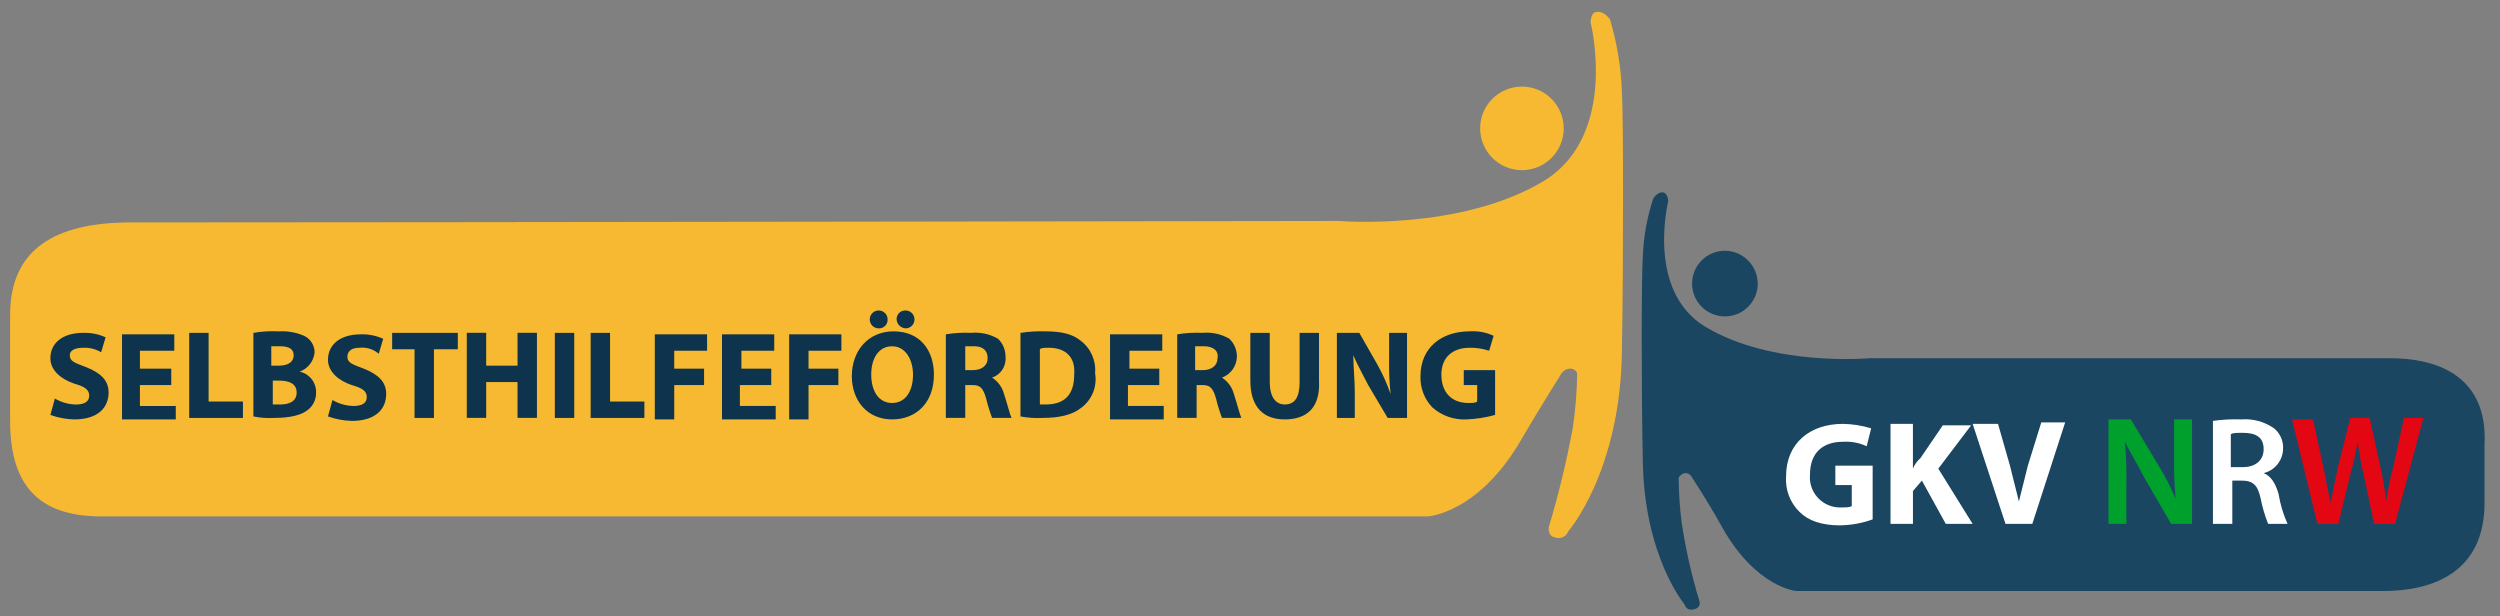 <?xml version="1.0" encoding="UTF-8"?>
<svg id="Ebene_1" xmlns="http://www.w3.org/2000/svg" version="1.1" viewBox="0 0 247.542 61">
  <rect x="0" y="0" width="247.542" height="61" fill="#808080" stroke="none"/>
  <!-- Generator: Adobe Illustrator 29.8.2, SVG Export Plug-In . SVG Version: 2.1.1 Build 3)  -->
  <g id="logo_selbsthilfefoerderung_gkv_nrw">
    <g id="Gruppe_413">
      <path id="Pfad_49" d="M150.697,8.574c2.285,0,4.138,1.852,4.138,4.138s-1.852,4.138-4.138,4.138-4.138-1.852-4.138-4.138h0c-.004-2.281,1.842-4.134,4.123-4.138.005-0.0.009-0.0.014,0Z" fill="#f6b931" fill-rule="evenodd"/>
      <path id="Pfad_50" d="M12.97,22.024c29.112,0,119.552-.147,119.552-.147,0,0,12.118,1.035,20.393-3.99,7.389-4.581,4.581-15.664,4.581-15.664,0,0,0-1.035.591-1.035.739-.147,1.33.739,1.33.739.704,2.353,1.101,4.787,1.182,7.241.147,2.364.147,16.994,0,25.565-.147,11.97-5.318,17.881-5.318,17.881-.194.526-.778.795-1.304.601-.009-.003-.018-.007-.026-.01-.739-.147-.591-1.035-.591-1.035.966-3.206,1.754-6.463,2.363-9.756.274-1.81.422-3.637.443-5.468-.125-.291-.423-.47-.739-.443-.378.03-.713.254-.886.591,0,0-1.773,2.808-3.694,6.059-4.286,7.684-9.458,7.98-9.458,7.98H10.015c-6.207-.001-9.015-3.104-9.015-9.458v-10.494c0-6.5,4.433-9.158,11.97-9.158Z" fill="#f6b931" fill-rule="evenodd"/>
    </g>
    <g id="Gruppe_414">
      <path id="Pfad_51" d="M170.795,24.829c-1.796,0-3.251,1.456-3.251,3.251s1.456,3.251,3.251,3.251,3.251-1.456,3.251-3.251h0c-.016-1.789-1.462-3.235-3.251-3.251Z" fill="#1a4662" fill-rule="evenodd"/>
      <path id="Pfad_52" d="M236.555,35.469h-51.426s-9.605.886-16.255-3.103c-5.911-3.545-3.694-12.413-3.694-12.413,0,0,0-.739-.443-.886-.591-.147-1.035.591-1.035.591-.618,1.862-.966,3.803-1.035,5.763-.147,1.921-.147,13.448,0,20.245.147,9.458,4.138,14.187,4.138,14.187,0,0,.147.739,1.035.443.321-.073.523-.394.449-.715-.002-.008-.004-.016-.006-.024-.782-2.564-1.375-5.181-1.773-7.832-.184-1.471-.283-2.951-.296-4.433.135-.216.346-.374.591-.443.316-.026.613.152.739.443,0,0,1.478,2.217,2.955,4.876,3.399,6.059,7.389,6.354,7.389,6.354h58.074c5.025,0,10.048-1.921,10.048-8.722v-5.761c.296-5.615-3.103-8.571-9.458-8.571h.001Z" fill="#1a4662" fill-rule="evenodd"/>
    </g>
    <g id="Gruppe_415">
      <path id="Pfad_53" d="M8.241,34.435c-.886,0-1.33.296-1.33.739,0,.591.443.739,1.625,1.182,1.478.591,2.217,1.33,2.217,2.512,0,1.478-1.035,2.66-3.399,2.66-.807-.018-1.605-.168-2.364-.443l.443-1.622c.628.37,1.34.574,2.069.591.887,0,1.33-.295,1.33-.886,0-.591-.443-.886-1.478-1.182-1.33-.447-2.365-1.334-2.365-2.516,0-1.478,1.182-2.512,3.251-2.512.763-.026,1.522.126,2.217.443l-.443,1.478c-.534-.32-1.151-.474-1.773-.443h-.001ZM17.404,39.903v1.625h-5.322v-8.423h5.176v1.625h-3.404v1.773h3.103v1.627h-3.103v2.069h3.545l.004-.296ZM18.734,41.38v-8.423h1.921v6.798h3.399v1.625h-5.32ZM29.666,36.8h0c.972.205,1.658,1.076,1.631,2.068.018.702-.314,1.366-.886,1.773-.591.443-1.625.739-3.251.739-.693.043-1.389-.007-2.069-.147v-8.275c.829-.143,1.672-.192,2.512-.147.861-.053,1.722.099,2.512.443.627.299,1.029.93,1.035,1.625-.076.876-.656,1.626-1.483,1.922ZM27.748,34.286h-.886v1.921h.739c1.035,0,1.478-.443,1.478-1.035s-.443-.886-1.33-.886ZM27.6,37.685h-.591v2.364h.739c.886,0,1.625-.296,1.625-1.182s-.739-1.182-1.773-1.182ZM35.579,34.435c-.886,0-1.182.443-1.182.886,0,.591.443.739,1.625,1.182,1.478.591,2.217,1.33,2.217,2.512,0,1.478-1.035,2.66-3.399,2.66-.807-.018-1.605-.168-2.364-.443l.443-1.625c.628.37,1.34.574,2.069.591.887,0,1.33-.295,1.33-.886,0-.591-.443-.886-1.478-1.182-1.33-.443-2.364-1.33-2.364-2.512,0-1.478,1.182-2.512,3.251-2.512.763-.026,1.522.126,2.217.443l-.443,1.478c-.53-.456-1.226-.671-1.921-.591h-.001ZM42.968,34.582v6.798h-1.921v-6.798h-2.217v-1.625h6.502v1.625h-2.365ZM51.244,41.38v-3.549h-3.103v3.545h-1.922v-8.42h1.921v3.251h3.104v-3.251h1.921v8.423h-1.921ZM54.938,41.38v-8.423h1.922v8.423h-1.922ZM58.484,41.38v-8.423h1.921v6.798h3.399v1.625l-5.32 0ZM66.759,34.582v1.921h2.955v1.626h-2.954v3.399h-1.924v-8.423h5.176v1.625h-3.253l-.001-.147ZM76.808,39.9v1.625h-5.318v-8.421h5.172v1.625h-3.251v1.773h2.955v1.627h-3.104v2.069h3.545l-0-.298ZM80.059,34.582v1.921h2.955v1.626h-2.955v3.399h-1.919v-8.423h5.172v1.625h-3.251l-.001-.147ZM88.335,41.528c-2.512,0-3.99-1.921-3.99-4.286,0-2.512,1.625-4.433,4.138-4.433,2.66,0,3.99,1.921,3.99,4.286,0,2.808-1.773,4.433-4.138,4.433ZM88.335,34.287c-1.33,0-2.069,1.182-2.069,2.808s.739,2.808,2.069,2.808,2.069-1.182,2.069-2.808c0-1.478-.739-2.808-2.069-2.808ZM89.665,32.514c-.475-.033-.854-.411-.886-.886-.02-.47.344-.866.814-.886.024-.001.048-.001.072,0,.49,0,.886.397.886.886s-.397.886-.886.886ZM87.005,32.514c-.49,0-.886-.397-.886-.886s.397-.886.886-.886.886.397.886.886h0c.02.47-.344.866-.814.886-.024.001-.048.001-.072,0ZM98.235,37.39h0c.583.375,1.005.955,1.182,1.625.296.886.591,2.069.739,2.364h-1.921c-.236-.628-.434-1.269-.591-1.921-.296-1.035-.591-1.33-1.33-1.33h-.739v3.251h-1.921v-8.275c.83-.137,1.672-.187,2.512-.147.927-.086,1.857.121,2.66.591.478.466.744,1.106.739,1.773.094.916-.458,1.774-1.33,2.069h.001ZM96.462,34.286h-.886v2.364h.739c.886,0,1.478-.443,1.478-1.182s-.442-1.182-1.33-1.182ZM107.102,40.345c-.886.739-2.217,1.035-3.842,1.035-.742.041-1.486-.008-2.217-.147v-8.275c.831-.127,1.672-.177,2.512-.147,1.625,0,2.66.296,3.399.886,1.029.75,1.589,1.983,1.478,3.251.224,1.292-.289,2.602-1.33,3.399l0-.001ZM103.851,34.434c-.443,0-.739,0-.886.147v5.468h.591c1.773,0,2.808-.886,2.808-2.955.147-1.773-.886-2.66-2.512-2.66h-.001ZM115.23,39.902v1.625h-5.318v-8.423h5.172v1.625h-3.251v1.773h2.955v1.627h-3.103v2.069h3.545l-.001-.296ZM120.993,37.39h0c.583.375,1.005.955,1.182,1.625.296.886.591,2.069.739,2.364h-1.917c-.236-.628-.434-1.269-.591-1.921-.296-1.035-.591-1.33-1.33-1.33h-.591v3.251h-1.921v-8.274c.83-.137,1.672-.187,2.512-.147.927-.086,1.857.121,2.66.591.478.466.744,1.106.739,1.773-.026.926-.61,1.744-1.478,2.069l-.003-.001ZM119.224,34.286h-.886v2.364h.739c.886,0,1.478-.443,1.478-1.182.145-.737-.447-1.182-1.33-1.182ZM127.204,41.527c-2.069,0-3.399-1.182-3.399-3.842v-4.728h1.921v4.874c0,1.478.591,2.217,1.478,2.217,1.035,0,1.478-.739,1.478-2.217v-4.874h1.921v4.729c.147,2.66-1.182,3.842-3.399,3.842v-.001ZM137.401,41.38l-1.924-3.25c-.443-.886-1.035-1.921-1.478-2.955h0c0,1.182.147,2.364.147,3.694v2.512h-1.773v-8.423h2.217l1.773,3.103c.532.943.977,1.932,1.33,2.955h0c-.126-1.177-.175-2.362-.147-3.545v-2.513h1.773v8.423l-1.917-.001ZM144.937,38.128v-1.477h3.103v4.433c-.916.255-1.858.404-2.808.443-1.244.069-2.466-.355-3.399-1.182-.8-.83-1.227-1.951-1.182-3.103,0-2.808,2.069-4.433,4.876-4.433.813-.056,1.627.096,2.364.443l-.443,1.478c-.619-.206-1.269-.306-1.921-.296-1.625,0-2.808.886-2.808,2.66s1.035,2.808,2.66,2.808c.443,0,.739,0,.886-.147v-1.626l-1.329-.001Z" fill="#0d334d"/>
    </g>
    <g id="Gruppe_417">
      <g id="Gruppe_416">
        <path id="Pfad_54" d="M181.73,47.882v-1.773h3.694v5.318c-1.043.379-2.142.579-3.251.591-1.773,0-3.103-.443-3.99-1.33-.947-.926-1.434-2.225-1.33-3.545,0-3.251,2.364-5.172,5.615-5.172.952.013,1.898.163,2.808.443l-.443,1.773c-.737-.347-1.551-.499-2.364-.443-1.921,0-3.251,1.035-3.251,3.251-.146,1.644,1.068,3.096,2.712,3.242.13.012.261.015.391.009.443,0,.886,0,1.035-.147v-2.068h-1.625l-0-.148ZM195.325,51.872h-2.66l-2.365-4.286-.886,1.035v3.251h-2.22v-9.901h2.217v4.433h0c.159-.4.412-.755.739-1.035l2.217-3.251h2.808l-3.251,4.286,3.399,5.468.004 0ZM201.236,51.872h-2.66l-3.251-9.901h2.512l1.182,4.138.886,3.545h0l.886-3.545,1.33-4.286h2.364l-3.253,10.049h.002ZM224.14,46.847h0c.739.296,1.182,1.035,1.478,2.069.167,1.019.465,2.013.886,2.955h-1.921c-.325-.812-.572-1.654-.739-2.512-.296-1.33-.739-1.773-1.921-1.773h-.886v4.286h-1.919v-10.197c.93-.131,1.869-.18,2.808-.147,1.153-.088,2.302.225,3.251.886.609.508.939,1.277.886,2.069-.04,1.129-.824,2.094-1.921,2.364l-.002 0ZM222.07,42.857c-.591,0-1.035,0-1.182.147v3.251h1.182c1.33,0,2.069-.739,2.069-1.773,0-1.182-.739-1.625-2.069-1.625v-.001Z" fill="#fff"/>
      </g>
      <path id="Pfad_55" d="M214.98,51.872l-2.66-4.581c-.591-1.182-1.33-2.364-1.921-3.545h0c.131,1.474.18,2.954.147,4.433v3.694h-1.773v-10.346h2.217l2.66,4.433c.676,1.086,1.269,2.222,1.773,3.399h0c-.128-1.425-.177-2.856-.147-4.286v-3.545h1.773v10.343h-2.068Z" fill="#00a02d"/>
      <path id="Pfad_56" d="M237.146,51.875h-2.069l-1.037-4.879c-.256-1.072-.453-2.158-.591-3.251h0c-.192,1.095-.438,2.18-.739,3.251l-1.179,4.879h-2.069l-2.512-10.347h2.069l1.035,4.729c.296,1.33.443,2.512.739,3.545h0c.147-1.035.443-2.364.739-3.694l1.182-4.729h1.921l1.035,4.729c.269,1.169.466,2.353.591,3.545h0c.175-1.195.422-2.379.739-3.545l1.034-4.727h1.921l-2.807,10.494Z" fill="#e30613"/>
    </g>
  </g>
</svg>